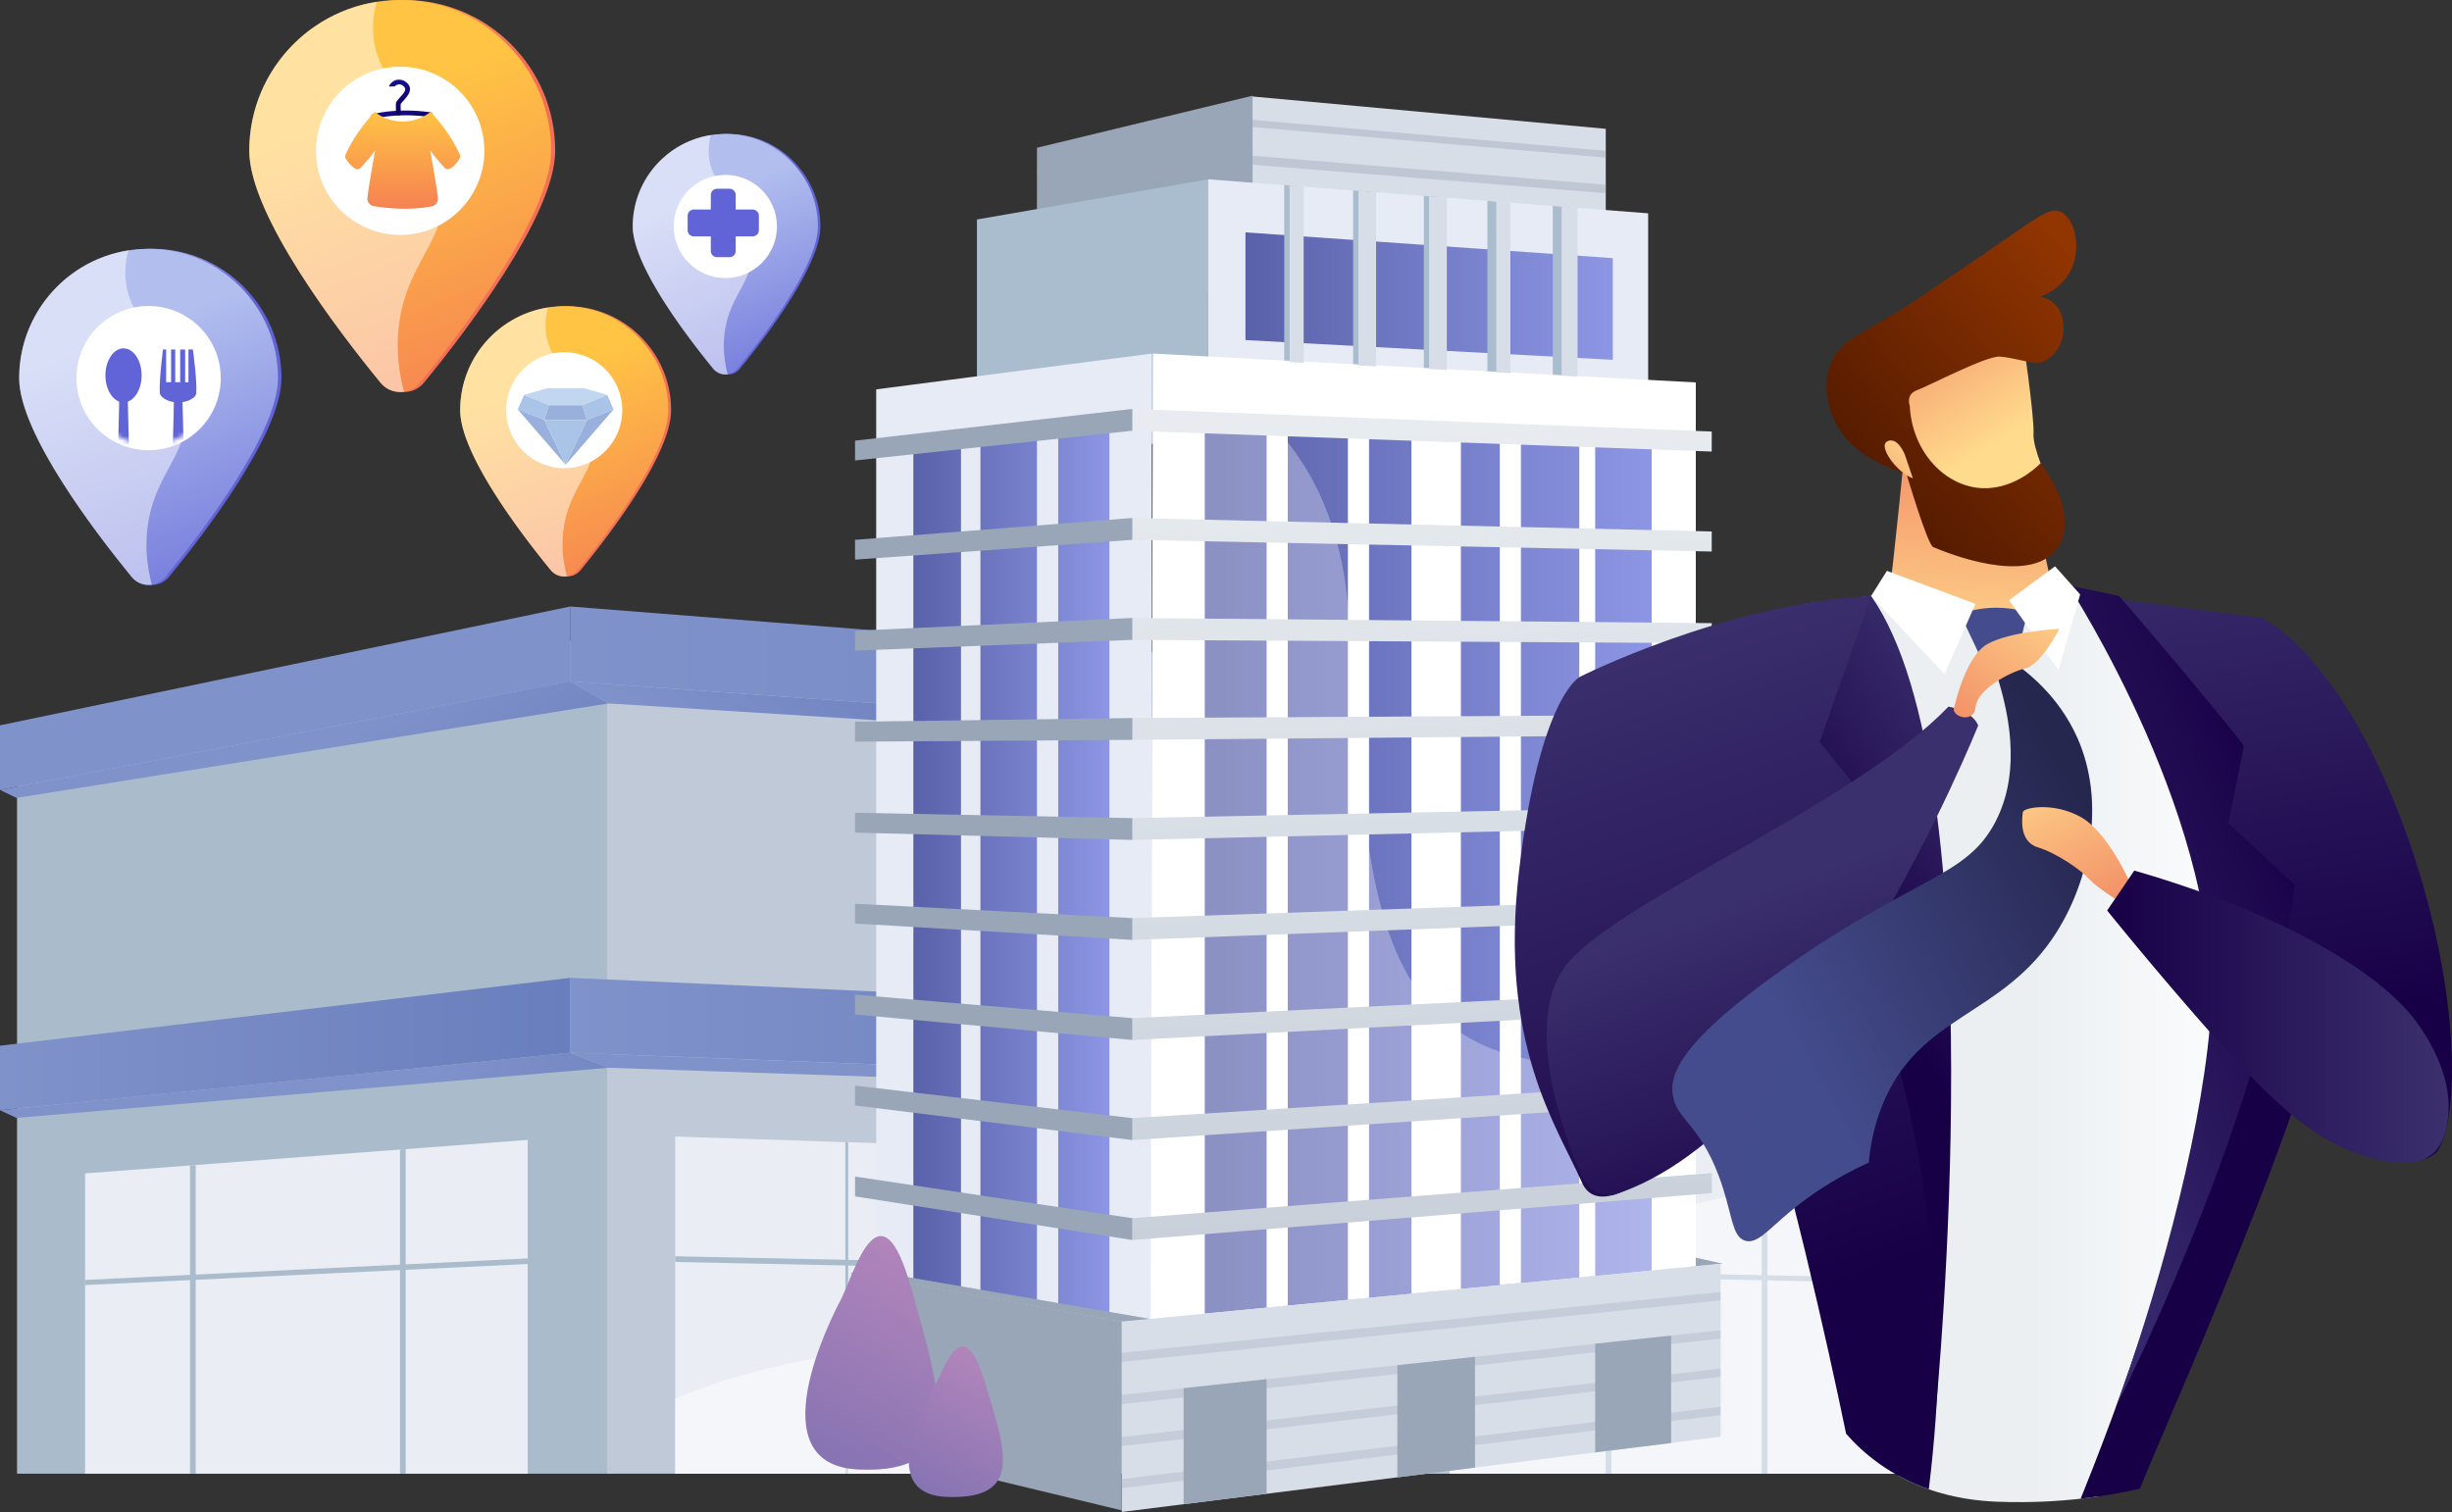 <svg xmlns="http://www.w3.org/2000/svg" width="548" height="338" fill="none"><rect width="100%" height="100%" fill="#333333" stroke="none"/><path fill="#AABCCC" d="M3.81 329.444h133.138v-188.06L3.81 166.455v162.989Z"/><path fill="#EAEDF4" d="M19.017 329.443h98.914v-74.622l-98.914 7.488v67.134Z"/><path fill="#AABCCC" d="M117.931 282.568v-1.251l-98.914 4.812v1.147l98.914-4.708Z"/><path fill="#AABCCC" d="M89.397 329.443h1.27v-72.555l-1.27.105v72.45Zm-46.926 0h1.27V260.45l-1.27.087v68.906Z"/><path fill="url(#a)" d="m0 248.201 127.431-12.874v-16.732L0 233.763v14.438Z"/><path fill="url(#b)" d="m0 176.584 127.431-24.272v-16.731L0 162.146v14.438Z"/><path fill="#C0C9D7" d="M135.678 329.443H478.04V168.054l-342.362-26.027v187.416Z"/><path fill="#EAEDF4" d="M323.989 180.042v149.401h134.408V188.885l-14.441-.938-119.967-7.905Z"/><path fill="url(#c)" d="m127.431 152.312 352.523 25.28v-14.334l-352.523-27.677v16.731Z"/><path fill="url(#d)" d="m127.431 235.327 173.73 6.602v-15.55l-173.73-7.784v16.732Z"/><path fill="#AABCCC" d="M426.696 329.443h1.27V186.835l-1.27-.069v142.677Zm-32.972 0h1.271V184.698l-1.271-.087v144.832Zm-34.867 0h1.27V182.405l-1.27-.07v147.108Z"/><path fill="#AABCCC" d="M458.397 213.383v-1.112l-134.408-7.349v1.181l134.408 7.28Zm0 16.714v-1.112l-134.408-6.307v1.182l134.408 6.237Zm0 57.387v-1.112l-134.408-2.71v1.182l134.408 2.64Z"/><path fill="#EAEDF4" d="M150.902 254.074v75.369h140.115v-70.765l-27.107-.886-7.099-.226-1.218-.052-65.299-2.155-1.374-.034-38.018-1.251Z"/><path fill="#AABCCC" d="M291.017 285v-1.199l-140.115-2.971v1.286L291.017 285Z"/><path fill="#AABCCC" d="M255.506 257.514v71.929h1.27v-71.895l-1.27-.034Zm-66.569-2.207v74.136h.626v-74.084l-.626-.052Zm34.241 27.052h-1.27v47.084h1.27v-47.084Z"/><path fill="#fff" d="M323.989 294.347v35.096h134.06c.122-.66.348-1.268.348-1.806V188.885l-14.285-.938c-8.143 4.865-16.338 13.9-19.852 30.649-8.004 38.275-26.603 48.578-53.676 51.792-12.963 1.547-33.285 9.678-46.595 23.959Zm-173.086 18.295v16.801h140.115v-70.782l-27.108-.887c-2.906 2.867-5.464 6.377-7.047 10.633 0 .053-.104.087-.122.139a45.298 45.298 0 0 1-1.183 2.832c-9.813 22.552-30.761 28.807-60.758 30.822a122.65 122.65 0 0 0-4.541.4c-.382.052-.991.087-1.374.139-11.327 1.373-25.629 4.708-38 9.886l.018.017Z" opacity=".5" style="mix-blend-mode:soft-light"/><path fill="url(#e)" d="m0 248.201 3.689 1.703 132.302-11.206-8.612-3.371L0 248.201Z"/><path fill="url(#f)" d="m300.883 241.929-4.715 2.189-160.177-5.42-8.612-3.371 173.504 6.602Z"/><path fill="url(#g)" d="m0 176.584 3.689 1.79 132.302-21.127-8.612-4.935L0 176.584Z"/><path fill="url(#h)" d="m479.954 177.592-1.844 1.112-342.119-21.457-8.612-4.935 352.575 25.28Z"/><path fill="url(#i)" d="M149.986 91.696c0 9.93-13.921 28.052-20.222 35.745a3.922 3.922 0 0 1-6.066 0c-6.3-7.693-20.221-25.815-20.221-35.745 0-12.835 10.411-23.24 23.254-23.24 12.843 0 23.255 10.405 23.255 23.24Z"/><path fill="url(#j)" d="M149.356 91.696c0 9.93-13.921 28.052-20.221 35.745a3.922 3.922 0 0 1-6.066 0c-6.3-7.693-20.222-25.815-20.222-35.745 0-12.835 10.412-23.24 23.255-23.24 12.843 0 23.255 10.405 23.255 23.24h-.001Z"/><path fill="#fff" d="M126.102 104.658c7.163 0 12.97-5.803 12.97-12.962 0-7.158-5.807-12.961-12.97-12.961s-12.969 5.803-12.969 12.961c0 7.159 5.806 12.962 12.969 12.962Z"/><path fill="#fff" d="M125.999 117.898c1.476-9.709 7.892-12.818 6.79-21.986-1.27-10.574-10.638-13.39-10.864-22.801-.036-1.515.17-2.976.559-4.375-11.125 1.737-19.637 11.354-19.637 22.96 0 9.93 13.922 28.052 20.222 35.745a3.912 3.912 0 0 0 3.629 1.389c-1.128-4.253-1.162-7.885-.699-10.932Z" opacity=".5" style="mix-blend-mode:soft-light"/><g clip-path="url(#k)"><path fill="#C2D6F0" d="m135.713 88.283-5.163-1.5-4.128.007h-.007l-4.128-.006-5.163 1.499 5.53 2.304 3.764.004 3.764-.004 5.531-2.304Z"/><path fill="#AAC4E7" d="m117.124 88.283-1.421 3.243 5.949 2.357 1.002-3.296-5.53-2.304Z"/><path fill="#99B0DC" d="m130.182 90.587 1.013 3.306h-9.543l1.002-3.306h7.528Z"/><path fill="#AAC4E7" d="m135.713 88.283 1.417 3.243-5.935 2.368-1.013-3.307 5.531-2.304Z"/><path fill="#99B0DC" d="m115.703 91.526 10.708 12.372-4.759-10.004-5.949-2.368Z"/><path fill="#AAC4E7" d="m131.195 93.893-4.784 10.004-4.759-10.004h9.543Z"/><path fill="#99B0DC" d="m137.13 91.526-10.719 12.372 4.784-10.004 5.935-2.368Z"/></g><path fill="url(#l)" d="M62.914 84.525c0 12.352-17.314 34.891-25.15 44.459-1.95 2.38-5.596 2.38-7.546 0-7.835-9.568-25.15-32.107-25.15-44.459 0-15.964 12.95-28.905 28.923-28.905 15.974 0 28.923 12.941 28.923 28.905Z"/><path fill="url(#m)" d="M62.131 84.525c0 12.352-17.314 34.891-25.15 44.459-1.95 2.38-5.595 2.38-7.545 0-7.836-9.568-25.15-32.107-25.15-44.459 0-15.964 12.949-28.905 28.922-28.905 15.974 0 28.924 12.941 28.924 28.905Z"/><path fill="#fff" d="M33.209 100.646c8.909 0 16.13-7.218 16.13-16.12 0-8.904-7.221-16.122-16.13-16.122-8.91 0-16.131 7.218-16.131 16.121 0 8.903 7.222 16.121 16.13 16.121Z"/><path fill="#fff" d="M33.08 117.115c1.836-12.076 9.816-15.942 8.446-27.346-1.58-13.151-13.232-16.654-13.513-28.359a18.575 18.575 0 0 1 .695-5.441C14.872 58.129 4.285 70.09 4.285 84.525c0 12.352 17.315 34.891 25.151 44.458a4.864 4.864 0 0 0 4.514 1.729c-1.403-5.29-1.445-9.807-.87-13.597Z" opacity=".5" style="mix-blend-mode:soft-light"/><mask id="n" width="31" height="30" x="18" y="70" maskUnits="userSpaceOnUse" style="mask-type:luminance"><path fill="#fff" d="M43.86 95.16c5.705-5.703 5.705-14.95 0-20.655-5.704-5.704-14.952-5.704-20.657 0-5.704 5.704-5.704 14.952 0 20.656 5.705 5.704 14.953 5.704 20.658 0Z"/></mask><g fill="#6064D6" mask="url(#n)"><path d="M27.607 89.953c2.234 0 4.045-2.704 4.045-6.04s-1.811-6.04-4.045-6.04c-2.235 0-4.046 2.704-4.046 6.04s1.811 6.04 4.046 6.04Z"/><path d="M28.544 88.774h-1.878c-.164 6.828-.328 13.597-.492 20.479-.01.408.145.719.43 1.011.285.292.675.414 1.084.414.364 0 .713-.168.968-.43.254-.26.393-.455.384-.819-.165-6.938-.33-13.826-.496-20.655Zm14.56-10.656-.988.007v7.327h-.738V78.13l-1.108.006v7.314h-1.107v-7.315l-.923-.007v7.322h-1.108v-7.328l-.697-.006s-.883 6.597-.727 9.655c.019.376.236.733.542 1 .57.496 1.713 1.18 3.588 1.18 1.876 0 2.984-.684 3.553-1.18.307-.267.469-.624.488-1 .156-3.058-.775-9.655-.775-9.655Z"/><path d="M40.768 88.774h-1.877c-.164 6.828-.329 13.597-.493 20.479-.01.408.145.719.43 1.011.285.292.676.414 1.084.414.364 0 .714-.168.968-.43.254-.26.393-.455.385-.819-.166-6.938-.331-13.826-.497-20.655Z"/></g><path fill="#98A6B7" d="m385.031 282.505-7.609-1.707v2.417l7.609-.71ZM279.925 64.76l-48.174 5.52V33.034l48.174-11.64V64.76Z"/><path fill="#AABDCE" d="M270.043 99.236h-51.709V49.062l51.709-8.979v59.153Z"/><path fill="#E6EBF5" d="m257.414 295.454-61.592-11.108V87.042l61.592-8.003v216.415Z"/><path fill="url(#o)" d="m247.937 293.724-43.807-7.87V98.062l43.807-4.878v200.54Z"/><path fill="#E6EBF5" d="m219.122 288.492-4.345-.776V93.051l4.345-.51v195.951Zm17.378 3.259-4.75-.887V90.989l4.75-.51v201.272Z"/><path fill="#D8DEE8" d="m358.872 68.95-78.947-4.878V21.57l78.947 7.228V68.95Z"/><path fill="#E6EBF5" d="m368.35 105.666-98.308-3.437V40.083l98.308 7.605v57.978Z"/><path fill="url(#p)" d="m360.449 80.436-82.1-4.413V51.945l82.1 5.765v22.726Z"/><path fill="#AABDCE" d="m290.19 81.034-3.174-.177v-39.51l3.174.288v39.399Zm16.186.798-3.962-.2V42.566l3.962.289v38.977Zm15.397.776-3.556-.177V43.786l3.556.288v38.534Zm13.418.732-2.769-.177V44.895l2.769.288V83.34Zm15.78.731-3.94-.177V46.047l3.94.289V84.07Z"/><path fill="#fff" d="m378.998 283.082-121.832 11.751.495-215.794 121.337 6.451v197.592Z"/><path fill="url(#q)" d="m369.138 284.035-99.883 9.601V92.918l99.883 4.124v186.993Z"/><path fill="#fff" d="M257.932 79.415s38.742 7.494 43.222 55.119c4.434 47.313.742 93.585 38.989 101.944 36.244 7.915 38.36 46.604 38.36 46.604L264.19 294.123l-6.281-214.707h.023Z" opacity=".3" style="mix-blend-mode:soft-light"/><path fill="#D8DEE8" d="M384.535 321.172 250.705 338v-42.547l133.83-12.948v38.667Z"/><path fill="#98A6B7" d="m250.705 337.646-60.398-14.545v-38.512l60.398 10.864v42.193Z"/><path d="m384.535 290.687-133.83 13.768v-2.039l133.83-13.592v1.863Zm.001 8.558-133.831 14.633v-2.062l133.831-14.433v1.862Zm0 8.536-133.831 15.498v-2.04l133.831-15.298v1.84Zm0 8.558L250.705 332.68v-2.04l133.831-16.163v1.862ZM250.705 304.366l-60.398-11.618v-1.862l60.398 11.463v2.017Zm0 9.335-60.398-12.438V299.4l60.398 12.283v2.018Zm0 9.334-60.398-13.259v-1.862l60.398 13.103v2.018Zm0 9.333-60.398-14.078v-1.863l60.398 13.902v2.039Z" fill="#98A6B7" opacity=".3" style="mix-blend-mode:multiply"/><path fill="#98A6B7" d="m283.076 333.921-18.549 2.35v-25.94l18.549-2.018v25.608Zm46.576-5.831-17.356 2.173v-25.076l17.356-1.862v24.765Zm43.831-5.498-16.974 2.084v-24.3l16.974-1.796v24.012Z"/><path fill="#fff" d="m326.501 288.137-11.053 1.042V90.9l11.053.488v196.749Zm-38.697 3.725-4.727.444V89.46l4.727.221v202.181Zm18.167-1.729-4.727.421V90.28l4.727.2v199.653Zm33.947-3.326-4.728.399V91.81l4.728.2v194.797Zm16.591-1.619-3.557.399V92.563l3.557.155v192.47Z"/><path fill="url(#r)" d="m382.555 123.292-129.486-2.616v-4.878l129.486 3.016v4.478Z"/><path fill="url(#s)" d="m382.555 143.778-129.486-.732v-4.9l129.486 1.153v4.479Z"/><path fill="url(#t)" d="m382.555 164.265-129.486 1.13v-4.877l129.486-.732v4.479Z"/><path fill="url(#u)" d="m382.555 184.751-129.486 3.015v-4.877l129.486-2.595v4.457Z"/><path fill="url(#v)" d="m382.555 205.238-129.486 4.877v-4.877l129.486-4.457v4.457Z"/><path fill="url(#w)" d="m382.555 225.724-129.486 6.762v-4.878l129.486-6.341v4.457Z"/><path fill="url(#x)" d="m382.555 246.211-129.486 8.646v-4.899l129.486-8.204v4.457Z"/><path fill="url(#y)" d="m382.555 266.719-129.486 10.487v-4.878l129.486-10.088v4.479Z"/><path fill="url(#z)" d="m382.555 100.943-129.486-4.656V91.41l129.486 5.055v4.478Z"/><path fill="#98A6B7" d="m253.068 120.676-61.974 4.434v-4.434l61.974-4.878v4.878Zm0 22.37-61.974 2.395v-4.434l61.974-2.861v4.9Zm0 22.35-61.974.399v-4.457l61.974-.82v4.878Zm0 22.371-61.974-1.641v-4.434l61.974 1.197v4.878Zm0 22.348-61.974-3.658v-4.434l61.974 3.215v4.877Zm0 22.371-61.974-5.698v-4.434l61.974 5.254v4.878Zm0 22.371-61.974-7.738v-4.434l61.974 7.272v4.9Zm0 22.35-61.974-9.756v-4.434l61.974 9.312v4.878Zm0-180.92-61.974 6.652v-4.434l61.974-7.095v4.877Z"/><path d="m358.872 35.228-78.947-6.83V26.78l78.947 6.94v1.508Zm.001 7.959-78.948-6.363v-2.018l78.948 6.496v1.885ZM279.925 28.443l-48.174 10.554V37.6l48.174-10.797v1.64Zm0 8.581-48.174 9.356v-1.752l48.174-9.644v2.04Z" fill="#98A6B7" opacity=".4" style="mix-blend-mode:multiply"/><path fill="#D8DEE8" d="m291.361 81.122-3.152-.177V41.458l3.152.288v39.376Zm16.185.775-3.94-.177V42.676l3.94.288v38.933Zm15.802.799-3.962-.2v-38.6l3.962.289v38.511Zm14.206.732-3.152-.177V45.05l3.152.266v38.112Zm15.015.753-3.557-.2v-37.78l3.557.267V84.18Z"/><path fill="#98A6B7" d="m189.969 284.59 6.169-.244 60.78 10.487-6.505.621-60.444-10.864Z"/><path fill="#98A6B7" d="m189.969 284.59 6.169-.244 60.78 10.487-6.505.621-60.444-10.864Z" opacity=".3" style="mix-blend-mode:multiply"/><path fill="url(#A)" d="M191.882 328.5c-1.306-.066-2.476-.222-3.534-.465-18.662-4.457-.27-37.803-.27-37.803 1.125-2.35 2.633-6.651 4.434-9.844 3.017-5.365 6.866-7.627 11.143 7.605 6.844 24.344 12.539 41.549-11.795 40.507h.022Z"/><path fill="url(#B)" d="M191.882 328.5c-1.305-.066-2.476-.221-3.534-.465 5.965-2.35 11.796-16.629 11.796-26.473 0-10.797-7.654-21.151-7.654-21.151 3.017-5.366 6.866-7.627 11.143 7.605 6.844 24.344 12.539 41.549-11.796 40.507l.045-.023Z" opacity=".3" style="mix-blend-mode:multiply"/><path fill="url(#C)" d="M208.86 309.984s-14.581 23.977 2.713 24.648c17.293.67 13.224-10.431 8.38-26.098-4.868-15.689-8.937-2.597-11.069 1.45h-.024Z"/><path fill="url(#D)" d="M124.081 33.709c0 14.404-20.192 40.69-29.33 51.847-2.274 2.776-6.525 2.776-8.8 0-9.137-11.158-29.33-37.443-29.33-51.847C56.622 15.092 71.724 0 90.352 0c18.629 0 33.73 15.092 33.73 33.709Z"/><path fill="url(#E)" d="M123.169 33.709c0 14.404-20.193 40.69-29.331 51.847-2.274 2.776-6.525 2.776-8.799 0-9.138-11.158-29.33-37.443-29.33-51.847C55.709 15.092 70.811 0 89.439 0c18.628 0 33.73 15.092 33.73 33.709Z"/><path fill="#fff" d="M89.44 52.51c10.389 0 18.811-8.418 18.811-18.8 0-10.384-8.422-18.8-18.812-18.8s-18.812 8.416-18.812 18.8c0 10.382 8.423 18.8 18.812 18.8Z"/><path fill="#fff" d="M89.29 71.715c2.14-14.084 11.446-18.592 9.849-31.89-1.842-15.338-15.43-19.422-15.759-33.072a21.663 21.663 0 0 1 .811-6.346c-16.136 2.52-28.482 16.47-28.482 33.302 0 14.404 20.192 40.69 29.33 51.847a5.672 5.672 0 0 0 5.264 2.016c-1.635-6.17-1.684-11.437-1.013-15.857Z" opacity=".5" style="mix-blend-mode:soft-light"/><path fill="url(#F)" d="M83.485 26.56a.532.532 0 0 1-.144-1.042c.216-.06 5.379-1.478 12.85-.413a.531.531 0 1 1-.15 1.051c-7.25-1.034-12.36.37-12.411.384a.534.534 0 0 1-.144.02Z"/><path fill="url(#G)" d="M89.041 25.774a.531.531 0 0 1-.531-.51c0-.01-.039-1.028-.039-1.956 0-.521.424-.989.962-1.58 1.099-1.21 1.453-1.813.804-2.41-.374-.345-.732-.494-1.094-.454-.709.078-.882.453-.891.453-.432-.016-.292.026-1.195.027-.362 0 .62-1.5 1.96-1.534a2.622 2.622 0 0 1 1.942.728c1.528 1.407.11 2.97-.738 3.903-.259.285-.648.714-.686.877 0 .906.038 1.895.038 1.905a.531.531 0 0 1-.511.551h-.02Z"/><path fill="url(#H)" d="M96.265 25.008a10.235 10.235 0 0 1-12.127.294l-.42-.294c-.209.25-4.23 4.428-6.504 9.582a.944.944 0 0 0 .065.877c.397.64 1.227 1.803 2.253 2.276a.946.946 0 0 0 1.1-.233c.759-.852 2.432-2.765 3.215-3.936 0 0-1.366 7.522-1.734 10.6a1.73 1.73 0 0 0 1.451 1.911c4.484.71 8.809.813 12.908.05a1.732 1.732 0 0 0 1.405-1.903c-.358-3.068-1.74-10.658-1.74-10.658.781 1.171 2.455 3.084 3.214 3.936a.946.946 0 0 0 1.1.233c1.026-.472 1.856-1.636 2.253-2.276a.943.943 0 0 0 .064-.877c-2.272-5.154-6.294-9.332-6.503-9.582Z"/><path fill="url(#I)" d="M183.354 50.626c0 8.836-12.385 24.959-17.991 31.803a3.49 3.49 0 0 1-5.397 0c-5.605-6.845-17.991-22.968-17.991-31.803 0-11.42 9.263-20.677 20.69-20.677 11.426 0 20.689 9.258 20.689 20.677Z"/><path fill="url(#J)" d="M182.794 50.626c0 8.836-12.385 24.959-17.991 31.803a3.49 3.49 0 0 1-5.397 0c-5.605-6.845-17.991-22.968-17.991-31.803 0-11.42 9.263-20.677 20.69-20.677 11.427 0 20.69 9.258 20.69 20.677h-.001Z"/><path fill="#fff" d="M162.105 62.158c6.373 0 11.539-5.163 11.539-11.532s-5.166-11.532-11.539-11.532c-6.373 0-11.539 5.163-11.539 11.532s5.166 11.532 11.539 11.532Z"/><path fill="#fff" d="M162.013 73.939c1.313-8.639 7.021-11.404 6.041-19.562-1.129-9.407-9.464-11.913-9.666-20.286a13.3 13.3 0 0 1 .498-3.892c-9.898 1.545-17.471 10.102-17.471 20.427 0 8.836 12.386 24.959 17.991 31.803a3.48 3.48 0 0 0 3.229 1.236c-1.003-3.784-1.034-7.015-.622-9.726Z" opacity=".5" style="mix-blend-mode:soft-light"/><path fill="#6064D6" d="M168.216 46.842h-3.794V43.58c0-.767-.622-1.388-1.39-1.388h-2.781c-.768 0-1.39.621-1.39 1.388v3.263h-3.795c-.767 0-1.389.621-1.389 1.388v3.226c0 .766.622 1.387 1.389 1.387h3.795v3.264c0 .766.622 1.387 1.39 1.387h2.781c.768 0 1.39-.62 1.39-1.387v-3.264h3.794c.768 0 1.39-.62 1.39-1.387V48.23c0-.766-.622-1.387-1.39-1.387Z"/><path fill="url(#K)" d="m480.772 135.608-22.026-3.652-13.177 7.877-22.198-7.285s-19.593 2.601-20.014 2.448L424.31 329.93c5.631 3.079 12.851 5.412 21.987 5.775 8.351.325 15.916-.21 22.485-1.147 6.263-14.456 24.707-59.026 34.935-105.259 12.449-56.291-22.945-93.711-22.945-93.711v.02Z"/><path fill="url(#L)" d="M353.043 151.344s-8.945 4.417-13.541 43.27c-4.597 38.872 8.465 57.037 14.039 69.714 5.573 12.677 31.851-16.081 43.151-27.094 11.281-11.014-25.493-86.617-43.649-85.89Z"/><path fill="url(#M)" d="M499.925 148.304c0-.593 5.746-10.096 5.746-10.096s15.552 7.036 29.38 40.975c13.809 33.94 15.437 66.923 10.189 77.324-5.248 10.421-39.952-10.229-46.828-24.684-6.876-14.456 1.513-83.519 1.513-83.519Z"/><path fill="url(#N)" d="M522.084 204.977c-4.788-21.032-16.414-66.788-16.414-66.788l-40.776-5.315s34.035 52.409 30.185 96.425c-3.275 37.495-23.998 90.785-30.07 105.737 4.903-.555 9.347-1.339 13.235-2.237 7.201-18.012 48.245-108.395 43.821-127.822h.019Z"/><path fill="url(#O)" d="M425.976 97.634s-2.949 30.459-3.85 35.546l24.669 9.502 12.507-8.298-7.163-32.734-26.163-4.016Z"/><path fill="url(#P)" d="M451.621 73.772c.403.305 3.084 19.866 2.854 23.135-.23 3.27 3.218 10.612 3.218 10.612s-10.975 6.348-16.797 5.239c-5.823-1.109-14.805-13.499-16.433-18.24-1.609-4.743 8.484-15.718 8.484-15.718l18.655-5.028h.019Z"/><path fill="url(#Q)" d="M426.072 105.875s4.692 15.889 5.975 16.425c10.362 4.359 24.114 7.208 28.289-.67 2.586-4.875.421-12.084-4.29-18.069-.766.784-6.531 6.444-14.212 5.469-7.871-1.013-14.556-8.585-15.015-18.337 0 0-.996-2.504 1.609-3.46 2.604-.957 15.513-7.725 18.501-7.515 2.988.21 6.761 1.472 8.504 1.453 1.743-.038 6.186-2.849 5.727-8.604-.46-5.736-5.248-6.252-5.248-6.252.785-.268 5.133-1.817 7.105-6.348 2.088-4.762.766-11.071-2.413-12.601-2.547-1.224-5.114 1.128-17.486 9.58-10.573 7.208-15.859 10.803-18.406 12.351-9.653 5.851-13.656 7.075-15.571 12.027-1.801 4.608-.479 8.987-.077 10.306 3.294 10.861 16.127 14.035 17.008 14.226v.019Z"/><path fill="url(#R)" d="M425.708 101.611s-1.59-4.073-3.888-2.964c-2.299 1.11 2.394 7.247 5.688 8.261l-1.8-5.297Z"/><path fill="url(#S)" d="M498.01 183.964s3.409-16.597 3.466-17.19c.039-.478-19.287-23.728-27.905-33.556l-11.339-2.352s35.509 54.436 31.66 98.452c-2.375 27.056-12.603 62.314-21.087 85.469 35.7-72.658 40.125-116.903 40.125-116.903l-14.94-13.901.02-.019Z"/><path fill="url(#T)" d="m443.616 149.011-5.478-11.644s6.014-3.002 15.035-.517l-2.815 11.148c-.23 1.606-1.513 2.83-3.122 3.021a3.555 3.555 0 0 1-3.62-2.008Z"/><path fill="#fff" d="m448.998 134.193 11.07 15.621 4.826-16.921-5.611-6.291-10.285 7.591Zm-27.293-6.578-3.524 5.603 16.414 17.495 6.895-15.717-19.785-7.381Z"/><path fill="url(#U)" d="M418.181 133.218c-32.77 1.702-65.139 18.107-65.139 18.107 27.504 25.947 50.755 126.732 59.546 169.179 3.831 4.398 9.768 9.369 18.483 12.41 10.112-81.531-12.871-199.696-12.871-199.696h-.019Z"/><path fill="url(#V)" d="M432.66 314.787s13.905-141.148-14.479-181.55l-11.492 32.6 14.537 18.146-10.495 17.534s24.419 44.245 21.929 113.289v-.019Z"/><path fill="url(#W)" d="M353.081 261.957c-.268-.65-14.537-32.371-2.758-46.559 11.76-14.168 64.755-36.138 85.153-57.438 0 0 5.382.937 6.627 4.225 0 0-35.988 90.25-81.15 104.82 0 0-4.999 1.644-7.872-5.048Z"/><path fill="url(#X)" d="M445.129 147.596c6.665 18.318 4.348 29.35.824 36.138-6.436 12.333-17.717 12.123-46.158 31.97-24.899 17.38-26.489 24.665-25.972 28.796.728 5.831 5.823 6.481 10.285 18.317 3.103 8.241 2.797 13.671 5.976 14.551 2.624.726 5.037-2.39 9.979-6.52 3.964-3.308 9.691-7.362 17.601-10.976.249-2.887.881-7.361 2.854-12.409 8.178-20.88 26.967-19.904 39.071-39.025 7.317-11.549 11.166-28.777 4.693-43.461-4.099-9.293-11.147-14.876-15.495-17.744-1.206.115-2.413.248-3.601.363h-.057Z"/><path fill="url(#Y)" d="M464.243 164.977a38.04 38.04 0 0 0-1.149-2.333c1.801 14.494.881 30.727-9.002 42.047-13.196 15.105-31.985 9.617-47.632 21.759-9.213 7.151-17.697 20.707-18.827 48.146.574 1.472 1.264 2.428 2.432 2.753 2.624.726 5.037-2.39 9.979-6.52 3.964-3.308 9.691-7.362 17.601-10.975.249-2.888.881-7.362 2.854-12.41 8.178-20.879 26.967-19.904 39.071-39.025 7.316-11.549 11.166-28.776 4.693-43.461l-.02.019Z" opacity=".3" style="mix-blend-mode:multiply"/><path fill="url(#Z)" d="M436.644 158.572s2.394-11.645 7.451-14.551c5.056-2.907 16.164-3.442 16.164-3.442s-4.079 8.031-7.622 8.834c-3.544.822-10.745 4.78-11.09 8.547-.344 3.767-4.903 2.409-4.903.612Z"/><path fill="url(#aa)" d="M476.003 197.272s-4.903-11.339-11.108-14.704c-6.206-3.365-12.718-1.989-12.814-1.014-.095.976-1.034 6.521 3.333 7.859s9.71 5.124 11.472 7.075c1.762 1.969 6.704 5.009 6.704 5.009l2.413-4.225Z"/><path fill="url(#ab)" d="m476.999 194.614-6.071 8.929a900.95 900.95 0 0 0 17.639 21.071c18.483 21.377 27.887 30.172 40.106 33.863 3.428 1.032 10.726 3.135 15.054-.593.632-.555 2.471-2.295 3.237-6.807 1.647-9.79-4.137-18.509-6.071-21.434-8.083-12.199-31.449-25.679-63.913-35.029h.019Z"/><defs><linearGradient id="b" x1="479.954" x2="478.215" y1="156.083" y2="156.083" gradientUnits="userSpaceOnUse"><stop stop-color="#697EBD"/><stop offset="1" stop-color="#8092CA"/></linearGradient><linearGradient id="C" x1="236.108" x2="207.663" y1="288.495" y2="343.624" gradientUnits="userSpaceOnUse"><stop stop-color="#CC90BF"/><stop offset="1" stop-color="#7C6FB1"/></linearGradient><linearGradient id="c" x1="479.954" x2="127.448" y1="156.587" y2="156.587" gradientUnits="userSpaceOnUse"><stop stop-color="#697EBD"/><stop offset="1" stop-color="#8092CA"/></linearGradient><linearGradient id="d" x1="301.161" x2="127.448" y1="230.254" y2="230.254" gradientUnits="userSpaceOnUse"><stop stop-color="#697EBD"/><stop offset="1" stop-color="#8092CA"/></linearGradient><linearGradient id="e" x1="153.878" x2="91.337" y1="278.884" y2="253.073" gradientUnits="userSpaceOnUse"><stop stop-color="#697EBD"/><stop offset="1" stop-color="#8092CA"/></linearGradient><linearGradient id="f" x1="293.645" x2="219.352" y1="159.228" y2="233.626" gradientUnits="userSpaceOnUse"><stop stop-color="#697EBD"/><stop offset="1" stop-color="#8092CA"/></linearGradient><linearGradient id="g" x1="93.05" x2="69.853" y1="206.955" y2="169.779" gradientUnits="userSpaceOnUse"><stop stop-color="#697EBD"/><stop offset="1" stop-color="#8092CA"/></linearGradient><linearGradient id="h" x1="277.864" x2="237.773" y1="195.331" y2="242.663" gradientUnits="userSpaceOnUse"><stop stop-color="#697EBD"/><stop offset="1" stop-color="#8092CA"/></linearGradient><linearGradient id="i" x1="106.202" x2="129.519" y1="82.854" y2="98.574" gradientUnits="userSpaceOnUse"><stop stop-color="#FFC444"/><stop offset="1" stop-color="#F36F56"/></linearGradient><linearGradient id="j" x1="123.102" x2="146.496" y1="83.258" y2="143.552" gradientUnits="userSpaceOnUse"><stop stop-color="#FFC444"/><stop offset="1" stop-color="#F36F56"/></linearGradient><linearGradient id="l" x1="8.457" x2="37.458" y1="73.529" y2="93.081" gradientUnits="userSpaceOnUse"><stop stop-color="#B1BEEE"/><stop offset="1" stop-color="#6064D6"/></linearGradient><linearGradient id="m" x1="29.477" x2="58.573" y1="74.031" y2="149.023" gradientUnits="userSpaceOnUse"><stop stop-color="#B1BEEE"/><stop offset="1" stop-color="#6064D6"/></linearGradient><linearGradient id="o" x1="204.13" x2="247.937" y1="193.443" y2="193.443" gradientUnits="userSpaceOnUse"><stop stop-color="#5961A9"/><stop offset="1" stop-color="#8D96E4"/></linearGradient><linearGradient id="p" x1="278.349" x2="360.449" y1="66.179" y2="66.179" gradientUnits="userSpaceOnUse"><stop stop-color="#5961A9"/><stop offset="1" stop-color="#8D96E4"/></linearGradient><linearGradient id="q" x1="269.255" x2="369.138" y1="193.288" y2="193.288" gradientUnits="userSpaceOnUse"><stop stop-color="#5961A9"/><stop offset="1" stop-color="#8D96E4"/></linearGradient><linearGradient id="r" x1="315.066" x2="332.973" y1="65.536" y2="430.171" gradientUnits="userSpaceOnUse"><stop stop-color="#EBEFF2"/><stop offset=".47" stop-color="#D2D9E1"/><stop offset=".99" stop-color="#B8C0CE"/></linearGradient><linearGradient id="s" x1="314.323" x2="329.806" y1="72.165" y2="387.486" gradientUnits="userSpaceOnUse"><stop stop-color="#EBEFF2"/><stop offset=".47" stop-color="#D2D9E1"/><stop offset=".99" stop-color="#B8C0CE"/></linearGradient><linearGradient id="t" x1="313.94" x2="326.978" y1="85.734" y2="351.699" gradientUnits="userSpaceOnUse"><stop stop-color="#EBEFF2"/><stop offset=".47" stop-color="#D2D9E1"/><stop offset=".99" stop-color="#B8C0CE"/></linearGradient><linearGradient id="u" x1="313.873" x2="324.508" y1="106.198" y2="322.828" gradientUnits="userSpaceOnUse"><stop stop-color="#EBEFF2"/><stop offset=".47" stop-color="#D2D9E1"/><stop offset=".99" stop-color="#B8C0CE"/></linearGradient><linearGradient id="v" x1="314.188" x2="322.399" y1="133.58" y2="300.875" gradientUnits="userSpaceOnUse"><stop stop-color="#EBEFF2"/><stop offset=".47" stop-color="#D2D9E1"/><stop offset=".99" stop-color="#B8C0CE"/></linearGradient><linearGradient id="w" x1="314.571" x2="320.882" y1="162.823" y2="291.316" gradientUnits="userSpaceOnUse"><stop stop-color="#EBEFF2"/><stop offset=".47" stop-color="#D2D9E1"/><stop offset=".99" stop-color="#B8C0CE"/></linearGradient><linearGradient id="x" x1="312.702" x2="321.416" y1="147.326" y2="324.932" gradientUnits="userSpaceOnUse"><stop stop-color="#EBEFF2"/><stop offset=".47" stop-color="#D2D9E1"/><stop offset=".99" stop-color="#B8C0CE"/></linearGradient><linearGradient id="y" x1="310.496" x2="321.612" y1="124.8" y2="351.741" gradientUnits="userSpaceOnUse"><stop stop-color="#EBEFF2"/><stop offset=".47" stop-color="#D2D9E1"/><stop offset=".99" stop-color="#B8C0CE"/></linearGradient><linearGradient id="z" x1="316.281" x2="336.809" y1="66.179" y2="484.65" gradientUnits="userSpaceOnUse"><stop stop-color="#EBEFF2"/><stop offset=".47" stop-color="#D2D9E1"/><stop offset=".99" stop-color="#B8C0CE"/></linearGradient><linearGradient id="A" x1="226.437" x2="179.904" y1="256.909" y2="338.758" gradientUnits="userSpaceOnUse"><stop stop-color="#CC90BF"/><stop offset="1" stop-color="#7C6FB1"/></linearGradient><linearGradient id="B" x1="226.28" x2="180.208" y1="257.197" y2="338.176" gradientUnits="userSpaceOnUse"><stop stop-color="#CC90BF"/><stop offset="1" stop-color="#7C6FB1"/></linearGradient><linearGradient id="a" x1="127.448" x2="0" y1="233.398" y2="233.398" gradientUnits="userSpaceOnUse"><stop stop-color="#697EBD"/><stop offset="1" stop-color="#8092CA"/></linearGradient><linearGradient id="D" x1="60.575" x2="94.395" y1="20.885" y2="43.686" gradientUnits="userSpaceOnUse"><stop stop-color="#FFC444"/><stop offset="1" stop-color="#F36F56"/></linearGradient><linearGradient id="E" x1="85.088" x2="119.019" y1="21.471" y2="108.925" gradientUnits="userSpaceOnUse"><stop stop-color="#FFC444"/><stop offset="1" stop-color="#F36F56"/></linearGradient><linearGradient id="F" x1="89.88" x2="89.696" y1="26.72" y2="24.65" gradientUnits="userSpaceOnUse"><stop stop-color="#09005D"/><stop offset="1" stop-color="#1A0F91"/></linearGradient><linearGradient id="G" x1="89.858" x2="89.153" y1="25.704" y2="17.794" gradientUnits="userSpaceOnUse"><stop stop-color="#09005D"/><stop offset="1" stop-color="#1A0F91"/></linearGradient><linearGradient id="H" x1="89.991" x2="89.991" y1="25.008" y2="46.664" gradientUnits="userSpaceOnUse"><stop stop-color="#FFC344"/><stop offset="1" stop-color="#F68152"/></linearGradient><linearGradient id="I" x1="144.4" x2="165.145" y1="42.76" y2="56.746" gradientUnits="userSpaceOnUse"><stop stop-color="#B1BEEE"/><stop offset="1" stop-color="#6064D6"/></linearGradient><linearGradient id="J" x1="159.436" x2="180.249" y1="43.119" y2="96.763" gradientUnits="userSpaceOnUse"><stop stop-color="#B1BEEE"/><stop offset="1" stop-color="#6064D6"/></linearGradient><linearGradient id="K" x1="403.357" x2="506.379" y1="233.868" y2="233.868" gradientUnits="userSpaceOnUse"><stop offset=".49" stop-color="#EBEFF2"/><stop offset="1" stop-color="#fff"/></linearGradient><linearGradient id="L" x1="391.923" x2="343.077" y1="293.372" y2="149.305" gradientUnits="userSpaceOnUse"><stop stop-color="#180047"/><stop offset="1" stop-color="#3B306E"/></linearGradient><linearGradient id="M" x1="522.219" x2="503.72" y1="226.889" y2="109.996" gradientUnits="userSpaceOnUse"><stop stop-color="#180047"/><stop offset="1" stop-color="#3B306E"/></linearGradient><linearGradient id="N" x1="487.59" x2="469.073" y1="232.377" y2="115.483" gradientUnits="userSpaceOnUse"><stop stop-color="#180047"/><stop offset="1" stop-color="#3B306E"/></linearGradient><linearGradient id="O" x1="440.321" x2="442.746" y1="143.6" y2="79.316" gradientUnits="userSpaceOnUse"><stop stop-color="#FED389"/><stop offset="1" stop-color="#EE7058"/></linearGradient><linearGradient id="P" x1="447.312" x2="419.109" y1="98.877" y2="55.315" gradientUnits="userSpaceOnUse"><stop stop-color="#FFDC8D"/><stop offset="1" stop-color="#EE7058"/></linearGradient><linearGradient id="Q" x1="472.9" x2="407.587" y1="68.112" y2="124.645" gradientUnits="userSpaceOnUse"><stop stop-color="#913501"/><stop offset="1" stop-color="#441400"/></linearGradient><linearGradient id="R" x1="428.906" x2="406.751" y1="97.806" y2="123.637" gradientUnits="userSpaceOnUse"><stop stop-color="#FED78B"/><stop offset="1" stop-color="#EE7058"/></linearGradient><linearGradient id="S" x1="520.169" x2="452.096" y1="201.019" y2="229.303" gradientUnits="userSpaceOnUse"><stop stop-color="#180047"/><stop offset="1" stop-color="#36286C"/></linearGradient><linearGradient id="T" x1="438.196" x2="359.367" y1="151.516" y2="262.483" gradientUnits="userSpaceOnUse"><stop stop-color="#444C8D"/><stop offset="1" stop-color="#26274F"/></linearGradient><linearGradient id="U" x1="432.335" x2="383.508" y1="279.682" y2="135.596" gradientUnits="userSpaceOnUse"><stop stop-color="#180047"/><stop offset="1" stop-color="#3B306E"/></linearGradient><linearGradient id="V" x1="422.452" x2="469.229" y1="226.067" y2="193.47" gradientUnits="userSpaceOnUse"><stop stop-color="#180047"/><stop offset="1" stop-color="#3B306E"/></linearGradient><linearGradient id="W" x1="421.533" x2="392.831" y1="277.559" y2="199.076" gradientUnits="userSpaceOnUse"><stop stop-color="#180047"/><stop offset="1" stop-color="#3B306E"/></linearGradient><linearGradient id="X" x1="396.136" x2="468.747" y1="224.538" y2="185.219" gradientUnits="userSpaceOnUse"><stop stop-color="#444C8D"/><stop offset="1" stop-color="#26274F"/></linearGradient><linearGradient id="Y" x1="401.308" x2="473.937" y1="234.117" y2="194.78" gradientUnits="userSpaceOnUse"><stop stop-color="#444C8D"/><stop offset="1" stop-color="#26274F"/></linearGradient><linearGradient id="Z" x1="454.073" x2="429.289" y1="139.069" y2="175.589" gradientUnits="userSpaceOnUse"><stop stop-color="#FCC683"/><stop offset="1" stop-color="#EE7058"/></linearGradient><linearGradient id="aa" x1="457.042" x2="475.549" y1="175.837" y2="217.562" gradientUnits="userSpaceOnUse"><stop stop-color="#FDCC86"/><stop offset="1" stop-color="#EE7058"/></linearGradient><linearGradient id="ab" x1="470.928" x2="547.27" y1="227.31" y2="227.31" gradientUnits="userSpaceOnUse"><stop stop-color="#180047"/><stop offset="1" stop-color="#3B306E"/></linearGradient><clipPath id="k"><path fill="#fff" d="M115.703 86.784h21.427v17.114h-21.427z"/></clipPath></defs></svg>